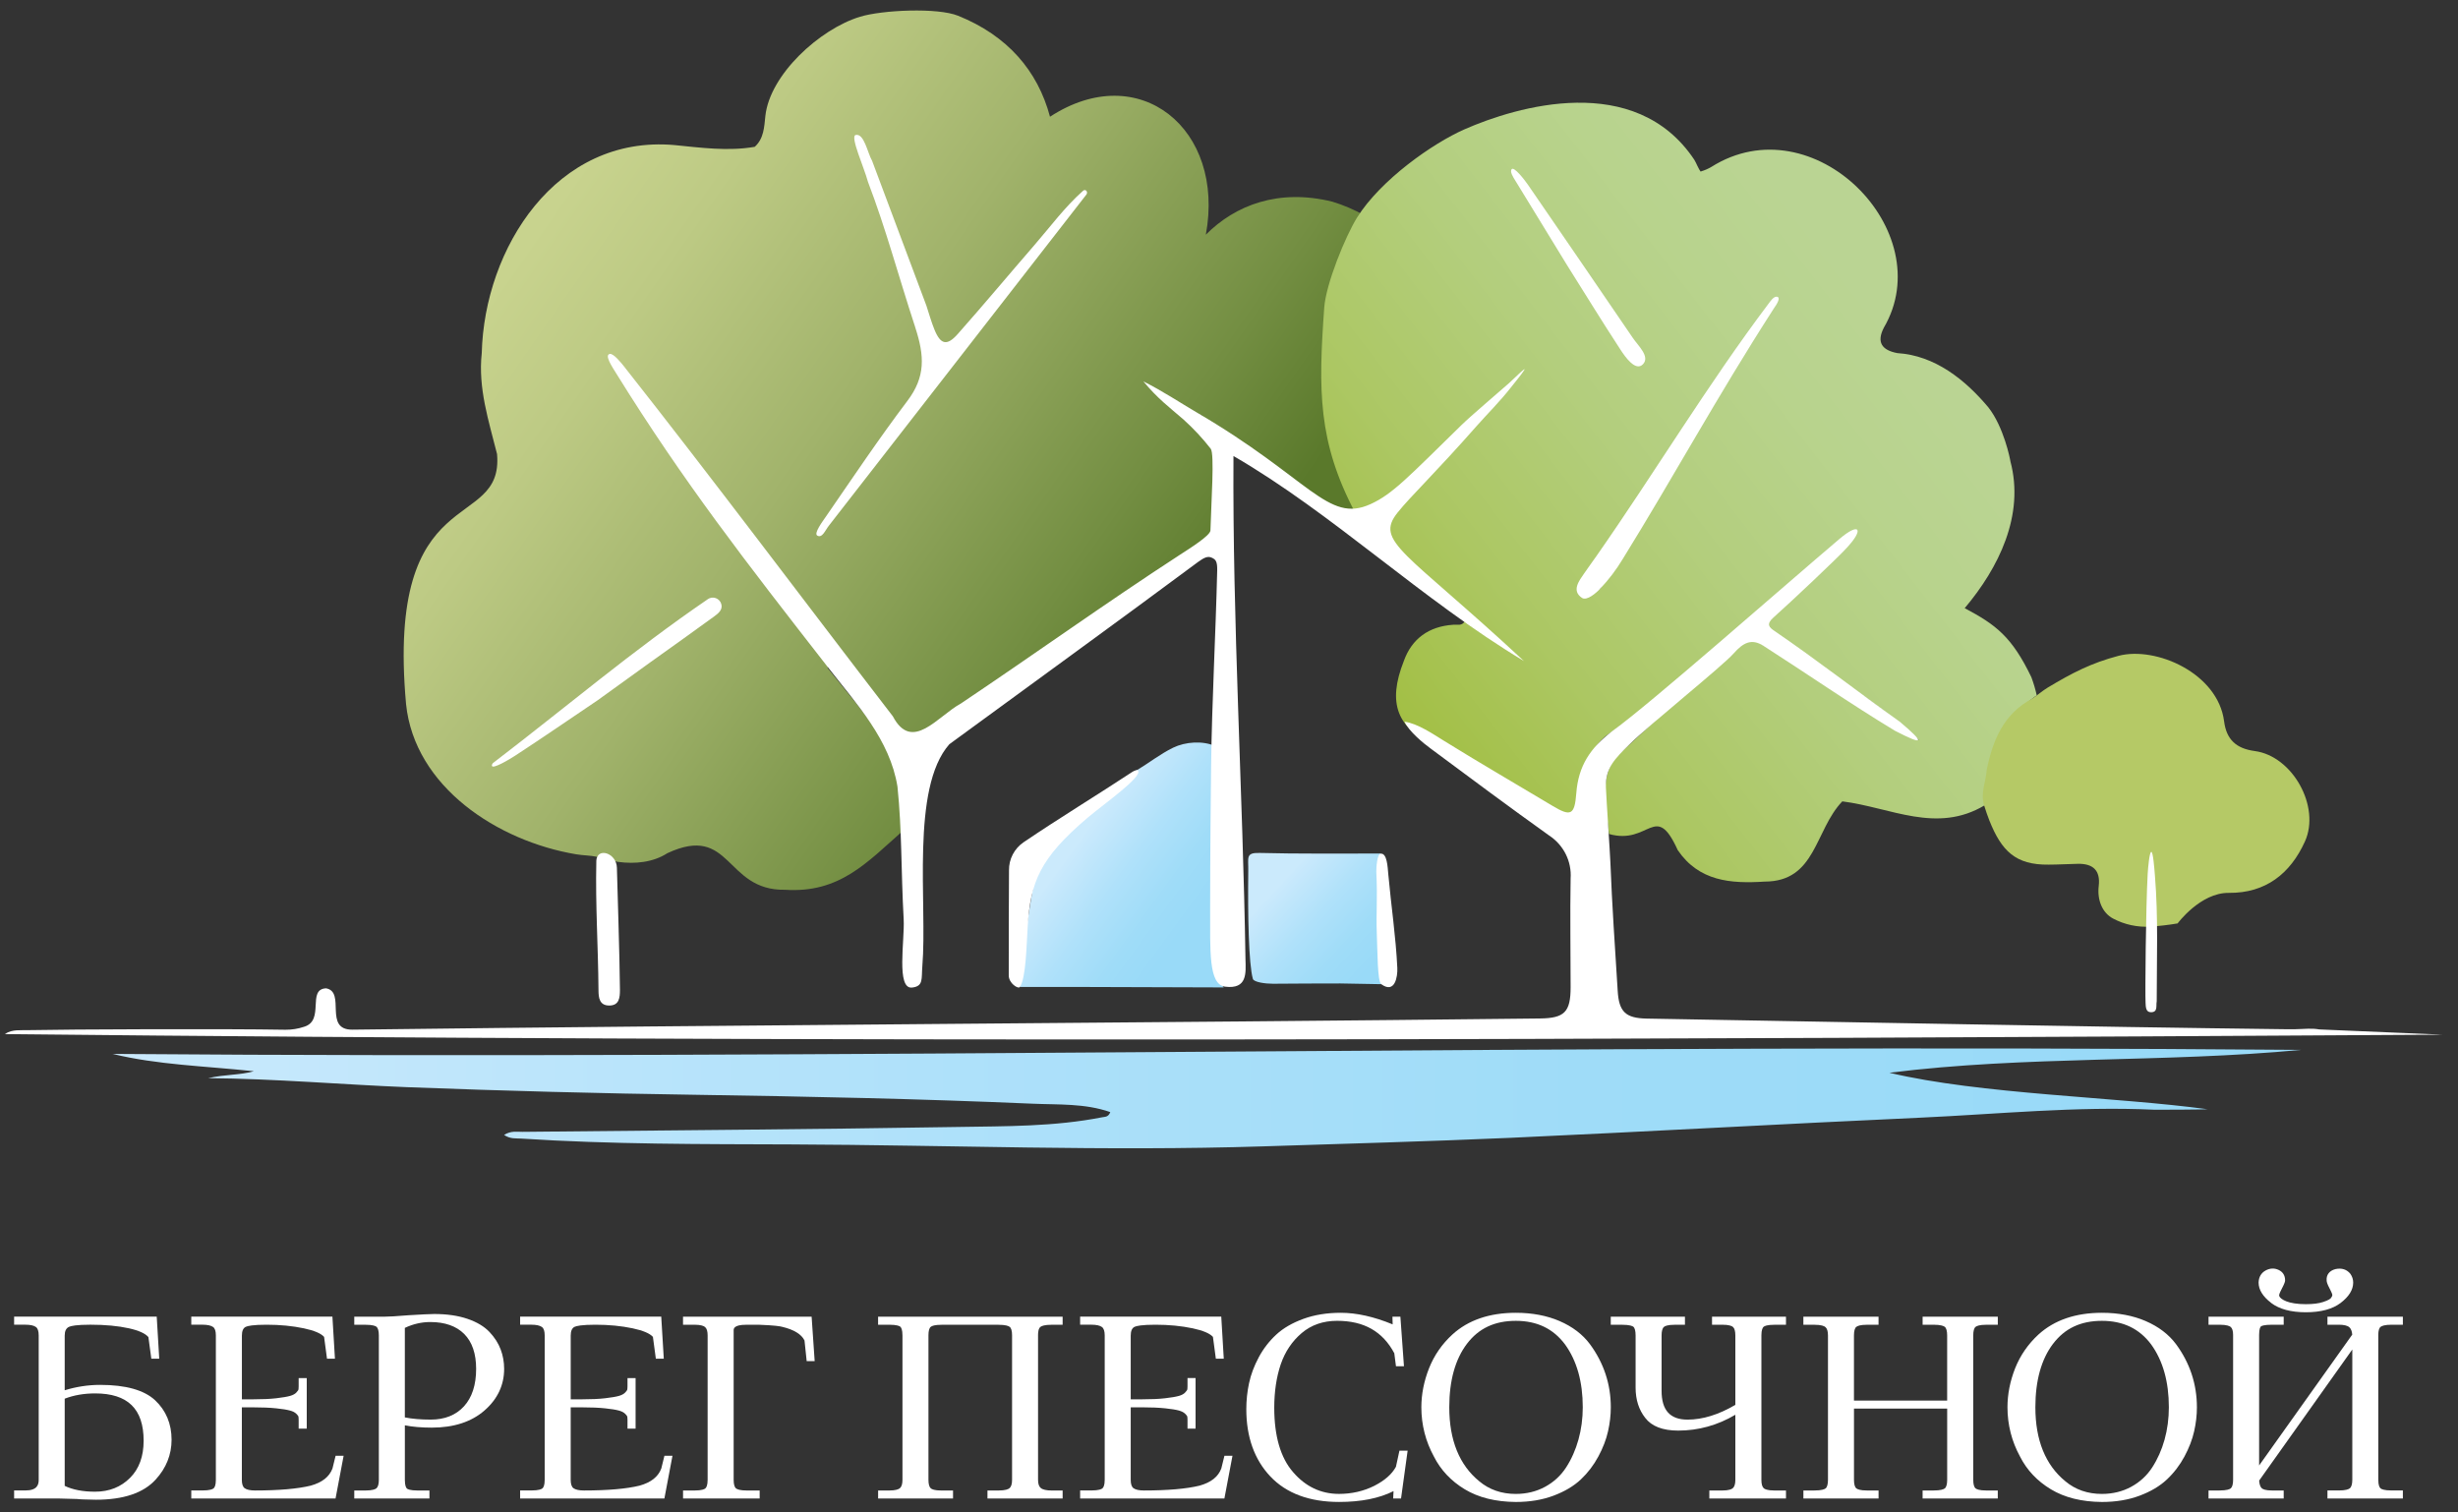 <svg width="117" height="72" viewBox="0 0 117 72" fill="none" xmlns="http://www.w3.org/2000/svg">
<rect x="0" y="0" width="117" height="72" fill="#333333" stroke="none"/>
<g clip-path="url(#clip0_1890_1310)">
<path d="M105.081 52.805C104.892 52.82 102.736 52.836 102.549 52.828C98.82 52.655 95.112 53.038 91.397 53.207C84.887 53.502 78.382 53.873 71.871 54.167C67.954 54.34 64.03 54.446 60.109 54.573C52.636 54.811 45.164 54.51 37.69 54.48C33.395 54.464 29.092 54.48 24.798 54.201C24.558 54.185 24.298 54.232 23.993 54.028C24.328 53.818 24.613 53.885 24.876 53.881C31.776 53.807 38.672 53.764 45.57 53.649C47.871 53.611 50.188 53.637 52.466 53.187C52.596 53.16 52.758 53.187 52.849 52.941C51.636 52.517 50.367 52.596 49.143 52.541C43.811 52.31 38.474 52.197 33.137 52.118C28.55 52.052 23.965 51.931 19.38 51.755C16.414 51.638 13.012 51.347 9.907 51.325C10.742 51.138 11.409 51.188 12.083 50.996C9.694 50.742 7.505 50.694 5.359 50.171C40.086 50.445 74.805 49.686 109.53 49.98C103.017 50.597 96.452 50.252 89.936 51.068C94.273 52.099 100.692 52.21 105.082 52.805H105.081Z" fill="url(#paint0_linear_1890_1310)"/>
<path d="M63.778 13.177C63.893 12.242 64.53 11.552 64.96 10.762C65.106 10.499 65.22 10.274 64.933 10.245C64.453 9.977 63.945 9.761 63.419 9.6C60.869 8.972 58.805 9.755 57.397 11.173C58.334 6.128 54.216 2.793 49.98 5.557C49.393 3.358 47.948 1.695 45.606 0.75C44.618 0.352 41.99 0.476 40.937 0.797C39.009 1.385 36.642 3.556 36.431 5.521C36.376 6.038 36.364 6.592 35.926 6.989C34.666 7.211 33.337 7.028 32.101 6.906C26.471 6.412 23.054 11.823 22.931 16.813C22.749 18.477 23.263 20.037 23.659 21.615C23.991 25.399 18.355 22.726 19.328 33.516C19.731 37.458 23.687 40.044 27.429 40.669C27.76 40.724 28.096 40.721 28.415 40.788C28.734 40.855 29.07 40.98 29.416 41.029C30.231 41.142 31.09 41.053 31.768 40.615C34.826 39.192 34.493 42.407 37.364 42.357C39.953 42.529 41.251 41.076 42.973 39.554C43.554 36.404 41.2 34.082 39.396 31.804C39.412 31.719 39.408 31.631 39.387 31.548C39.365 31.464 39.326 31.386 39.272 31.318C38.276 29.765 37.225 28.258 36.096 26.802C35.976 26.649 35.865 26.445 35.628 26.457C35.108 25.25 34.232 24.207 33.468 23.142C32.853 22.371 32.428 21.324 31.526 20.841C31.247 20.166 30.871 19.533 30.414 18.962C30.655 19.221 30.924 19.454 31.218 19.651L31.253 19.635L35.154 24.636C35.13 24.741 35.131 24.848 35.159 24.951C35.187 25.054 35.24 25.149 35.313 25.227C36.556 26.846 37.815 28.453 39.091 30.045C39.128 30.11 39.18 30.166 39.242 30.207C39.305 30.248 39.377 30.273 39.452 30.28C39.893 31.098 42.916 35.844 43.863 34.969C43.857 34.947 43.852 34.922 43.849 34.899L43.861 34.909C47.927 32.548 51.658 29.461 55.713 27.001C56.387 26.656 57.226 26.242 57.62 25.596C58.798 23.632 58.255 20.595 56.049 19.597L56.081 19.565C55.883 19.036 55.375 18.865 54.996 18.589C55.678 18.829 56.463 19.923 57.212 19.747C57.141 20.001 57.332 20.119 57.489 20.227C59.535 21.617 61.602 22.977 63.686 24.306C63.946 24.478 64.293 24.709 64.577 24.286C62.82 20.121 62.546 17.593 63.778 13.181V13.177ZM29.182 17.082C29.386 17.51 29.623 17.921 29.89 18.314C29.705 18.126 29.574 17.859 29.346 17.723C29.481 17.448 28.87 17.148 29.182 17.082ZM33.086 29.214C33.319 29.042 33.605 28.918 33.708 28.607C34.212 29.108 33.662 29.371 33.353 29.593C31.925 30.609 30.463 31.576 29.046 32.606C28.801 32.778 28.467 32.899 28.422 33.252C28.161 33.209 27.961 33.353 27.759 33.492C26.527 34.334 25.311 35.199 24.094 36.063C27.135 33.833 30.071 31.474 33.087 29.214H33.086ZM39.258 24.921C40.755 22.901 42.234 20.76 43.666 18.671C44.423 17.572 44.359 16.652 43.562 15.527C43.677 15.346 43.62 15.146 43.562 14.956C43.002 13.031 42.38 11.125 41.752 9.221C41.683 9.011 41.621 8.771 41.378 8.692C41.42 8.142 41.236 7.636 41.07 7.126C41.12 7.362 41.257 7.572 41.453 7.713C41.288 7.94 41.402 8.175 41.485 8.393C42.203 10.261 42.88 12.144 43.583 14.016C43.659 14.216 43.733 14.427 43.929 14.521C44.051 16.419 45.151 17.19 46.338 15.343C47.92 13.487 49.524 11.648 50.85 10.027C47.096 14.797 43.099 19.989 39.258 24.924V24.921Z" fill="url(#paint1_linear_1890_1310)"/>
<path d="M43.566 15.584C42.724 13.009 42.18 10.927 41.314 8.654C41.129 7.964 40.458 6.497 40.725 6.427C41.131 6.324 41.297 7.289 41.511 7.653C42.374 9.953 43.237 12.253 44.097 14.553C44.223 14.933 44.328 15.323 44.48 15.692C44.772 16.408 45.075 16.482 45.59 15.899C46.828 14.501 48.025 13.067 49.248 11.655C49.995 10.793 50.675 9.868 51.529 9.104C51.652 8.964 51.803 9.115 51.718 9.254L39.452 25.027C39.279 25.244 39.14 25.634 38.901 25.496C38.727 25.393 39.144 24.837 39.322 24.579C40.594 22.735 41.841 20.871 43.192 19.084C44.06 17.937 44.01 16.948 43.565 15.584H43.566Z" fill="white"/>
<path d="M33.678 28.531C33.733 28.49 33.798 28.464 33.867 28.453C33.936 28.443 34.005 28.449 34.07 28.473C34.135 28.496 34.193 28.536 34.24 28.586C34.287 28.637 34.319 28.698 34.336 28.765C34.407 29.024 34.192 29.2 34.016 29.329C33.001 30.073 31.973 30.797 30.951 31.53C30.116 32.13 29.283 32.73 28.452 33.333C27.154 34.209 25.863 35.095 24.554 35.952C24.261 36.144 23.431 36.642 23.414 36.449C23.414 36.421 23.42 36.394 23.433 36.37C23.445 36.345 23.465 36.324 23.488 36.308C26.971 33.643 30.11 30.972 33.682 28.531H33.678Z" fill="white"/>
<path d="M96.697 32.247C95.765 30.31 95.003 29.739 93.519 28.952C95.135 27.034 96.38 24.529 95.694 21.958C95.682 21.853 95.378 20.319 94.642 19.388C93.546 18.082 92.107 16.922 90.311 16.809C89.59 16.673 89.308 16.304 89.669 15.602C92.359 11.012 86.309 4.889 81.456 7.948C81.302 8.039 81.137 8.109 80.966 8.16C80.966 8.167 80.966 8.175 80.966 8.182C80.857 8.076 80.737 7.739 80.644 7.599C77.832 3.388 72.186 5.067 69.706 6.158C68.204 6.819 65.721 8.557 64.593 10.361C64.049 11.235 63.114 13.508 63.033 14.646C62.752 18.573 62.725 21.028 64.507 24.408C65.449 25.199 68.022 21.68 68.916 21.06C68.904 21.06 68.838 21.026 68.824 21.022C69.137 20.887 69.428 20.708 69.69 20.493C68.642 21.527 67.692 22.54 67.94 22.724C66.891 23.183 65.139 25.035 66.244 26.157C68.017 27.761 69.947 29.366 71.767 30.827C71.074 30.53 70.554 29.62 69.717 29.582C69.587 29.805 69.37 29.727 69.174 29.741C68.022 29.817 67.204 30.398 66.822 31.466C66.031 33.469 66.476 34.715 68.434 35.525C70.202 36.596 72.201 37.639 73.978 38.696C76.089 40.088 74.451 36.1 76.764 34.817C77.871 34.01 78.96 33.165 80.002 32.268L80.042 32.203C82.133 30.428 84.161 28.673 86.252 26.899C86.865 26.57 87.189 25.826 87.883 25.624C87.951 25.699 88.019 25.776 88.084 25.854C86.679 27.02 85.317 28.23 83.998 29.485C83.611 29.807 83.939 29.869 84.14 30.002C86.519 31.779 89.175 33.214 91.346 35.24C88.645 34.054 86.211 32.037 83.631 30.528C83.319 30.325 83.156 30.202 82.85 30.507C82.117 31.236 81.351 31.933 80.598 32.644C79.434 33.717 78.272 34.79 77.108 35.862C76.05 36.802 76.464 38.449 76.588 39.702C78.523 40.25 78.792 38.121 79.859 40.469C80.875 41.959 82.384 42.071 83.993 41.968C86.449 41.968 86.37 39.529 87.693 38.149C90.01 38.442 92.178 39.702 94.466 38.338C94.581 37.769 94.697 37.2 94.813 36.631C94.986 34.309 96.949 33.104 96.949 33.104C96.884 32.813 96.8 32.527 96.696 32.247H96.697ZM70.755 19.473C71.151 19.014 71.578 18.583 72.034 18.182C71.632 18.636 71.205 19.067 70.755 19.473ZM74.588 12.553C74.191 11.173 73.087 10.014 72.422 8.726C74.3 11.552 76.351 14.265 78.105 17.177C76.812 16.828 75.795 13.151 74.588 12.553ZM81.232 19.387C80.96 19.875 80.413 20.361 80.539 20.983C79.013 23.287 77.579 25.64 76.172 28.021C75.195 28.506 75.503 27.767 75.422 27.356H75.445C77.108 25.622 78.194 23.357 79.659 21.44C80.108 20.787 80.671 20.192 80.872 19.396C80.864 19.38 80.853 19.363 80.843 19.346C81.436 18.761 81.964 18.114 82.42 17.417C82.041 18.095 81.665 18.771 81.235 19.386L81.232 19.387ZM83.446 15.74C83.646 15.395 83.838 15.05 84.028 14.706C84.143 14.63 84.254 14.464 84.374 14.636C84.03 14.974 83.72 15.343 83.448 15.74H83.446Z" fill="url(#paint2_linear_1890_1310)"/>
<path d="M116.25 49.256C77.772 49.491 38.658 49.636 0.25 49.228V49.212C0.597 48.993 0.972 49.053 1.343 49.04C3.214 49 10.769 48.969 13.585 49.021C13.891 49.024 14.194 48.975 14.483 48.877C15.473 48.572 14.594 47.084 15.523 47.049C16.479 47.221 15.381 49.034 16.779 49.017C35.59 48.781 54.452 48.7 73.295 48.484C74.47 48.472 74.76 48.179 74.761 46.996C74.761 45.271 74.73 43.547 74.761 41.822C74.789 41.422 74.709 41.021 74.53 40.662C74.35 40.303 74.079 39.997 73.742 39.777C71.846 38.422 69.975 37.03 68.102 35.637C67.756 35.386 67.063 34.816 66.858 34.359C67.456 34.426 68.261 34.974 68.704 35.248C70.414 36.309 72.157 37.318 73.882 38.352C74.77 38.888 74.951 38.804 75.031 37.765C75.128 36.468 75.689 35.605 76.762 34.79C78.505 33.549 84.986 27.832 87.567 25.648C88.515 24.846 88.74 25.181 87.913 26.072C87.552 26.482 85.214 28.688 84.418 29.394C84.05 29.722 84.217 29.868 84.469 30.039C86.492 31.42 88.445 32.947 90.439 34.365C91.634 35.377 91.61 35.515 90.2 34.788C88.084 33.512 86.014 32.073 83.935 30.742C83.375 30.383 82.975 30.592 82.521 31.107C81.971 31.73 78.548 34.464 77.547 35.452C76.885 36.105 76.405 36.558 76.441 37.494C76.464 38.069 76.637 40.598 76.654 41.056C76.732 43.092 76.875 45.126 77.001 47.16C77.059 48.167 77.374 48.471 78.387 48.49C88.569 48.663 98.75 48.873 108.932 48.998H109.19C109.758 48.986 109.997 48.939 110.403 49.006L116.248 49.254L116.25 49.256Z" fill="white"/>
<path d="M76.171 28.021C75.973 28.235 75.534 28.612 75.304 28.464C74.784 28.119 75.177 27.634 75.398 27.308C75.598 27.015 75.792 26.756 75.985 26.479C78.769 22.496 81.278 18.309 84.198 14.435C84.282 14.323 84.431 14.11 84.572 14.125C84.776 14.148 84.607 14.442 84.421 14.704C81.714 18.911 79.67 22.686 77.245 26.606C76.94 27.114 76.579 27.59 76.171 28.022V28.021Z" fill="white"/>
<path d="M74.582 12.607L72.118 8.581C72.034 8.444 71.846 8.16 71.963 8.048C72.081 7.936 72.563 8.553 72.725 8.788C74.396 11.217 76.061 13.651 77.722 16.087C77.978 16.466 78.551 16.972 78.206 17.338C77.859 17.703 77.369 17.009 77.126 16.633C76.255 15.302 75.428 13.951 74.582 12.607Z" fill="white"/>
<path d="M57.856 45.751C57.865 44.104 57.856 37.3 57.856 35.524C57.257 35.246 56.418 35.312 55.839 35.594C55.214 35.9 54.683 36.326 54.093 36.678C52.534 37.613 51.428 39.121 50.065 40.313C49.583 40.735 49.333 41.336 49.218 41.978C48.969 43.39 48.769 44.811 48.525 46.225C48.45 46.475 48.462 46.742 48.557 46.985H51.684C53.779 46.985 56.157 47.006 58.251 47.006C57.924 46.65 57.854 46.223 57.856 45.75V45.751Z" fill="url(#paint3_linear_1890_1310)"/>
<path d="M65.797 41.988C65.818 41.736 65.756 41.484 65.624 41.269L65.633 41.255C65.733 41.063 65.763 40.843 65.717 40.632C63.956 40.632 61.709 40.651 59.951 40.604C59.275 40.585 59.431 40.836 59.417 41.466C59.391 43.536 59.435 45.89 59.637 46.601C59.683 46.758 60.24 46.833 60.596 46.831C61.663 46.82 62.731 46.82 63.798 46.817L65.735 46.852C65.807 46.761 65.844 46.649 65.844 46.533C65.771 45.014 65.835 43.499 65.796 41.986L65.797 41.988Z" fill="url(#paint4_linear_1890_1310)"/>
<path d="M54.173 36.692C54.361 36.996 52.614 38.217 51.762 38.934C49.495 40.863 49.055 41.976 48.918 44.097C48.858 45.052 48.838 46.532 48.55 46.981C48.468 47.103 48.014 46.808 48.016 46.434C48.016 44.766 48.016 43.099 48.028 41.432C48.024 41.169 48.085 40.911 48.206 40.677C48.327 40.445 48.503 40.245 48.72 40.097C50.41 38.951 52.214 37.855 53.917 36.734C53.987 36.698 54.127 36.62 54.172 36.692H54.173Z" fill="white"/>
<path d="M65.744 46.848C65.562 46.714 65.571 45.27 65.536 44.478C65.496 43.366 65.577 42.85 65.512 41.501C65.512 41.318 65.541 40.651 65.725 40.639C66.023 40.61 66.051 41.264 66.083 41.626C66.217 43.112 66.442 44.592 66.512 46.083C66.531 46.489 66.399 47.331 65.744 46.849V46.848Z" fill="white"/>
<path d="M39.434 31.797C35.477 26.72 32.53 22.929 29.354 17.811C29.127 17.447 28.759 16.895 29.028 16.849C29.201 16.818 29.565 17.27 29.678 17.411C34.009 22.903 38.19 28.5 42.499 34.099C43.416 35.84 44.635 34.087 45.734 33.493C49.221 31.156 52.632 28.706 56.147 26.421C56.623 26.111 57.61 25.498 57.617 25.25C57.654 23.901 57.816 21.61 57.631 21.363C57.24 20.862 56.804 20.394 56.33 19.967C55.648 19.376 55.117 18.989 54.425 18.156C55.359 18.625 56.179 19.174 56.927 19.612C62.376 22.794 63.197 24.922 65.229 24.002C66.282 23.528 67.038 22.706 69.56 20.241C70.04 19.772 71.227 18.773 71.831 18.237C72.056 18.038 72.713 17.375 72.54 17.638C72.367 17.9 72.181 18.105 71.918 18.445C71.415 19.09 70.787 19.717 70.323 20.241C68.3 22.539 67.147 23.622 66.528 24.397C65.412 25.79 66.874 26.206 72.54 31.469C67.678 28.553 63.453 24.456 58.713 21.708C58.663 29.625 59.159 37.701 59.284 45.665C59.303 46.327 59.376 47.1 58.319 46.971C57.519 46.873 57.608 45.265 57.602 43.26C57.602 40.727 57.633 37.589 57.649 36.399C57.688 33.381 57.865 30.236 57.938 27.162C57.948 26.72 57.867 26.633 57.676 26.547C57.485 26.461 57.311 26.547 57.034 26.747C53.105 29.666 49.137 32.533 45.189 35.428C43.333 37.532 44.149 43.037 43.903 45.995C43.853 46.599 43.969 46.949 43.413 47.013C42.651 47.099 43.067 44.75 43.015 43.771C42.885 41.422 42.936 39.539 42.719 37.446C42.361 35.215 40.768 33.51 39.436 31.799L39.434 31.797Z" fill="white"/>
<path d="M28.383 41.003C28.398 40.305 29.35 40.597 29.364 41.308C29.375 41.813 29.501 45.689 29.509 47.121C29.509 47.483 29.481 47.863 29.008 47.868C28.535 47.872 28.488 47.502 28.488 47.136C28.471 45.018 28.339 43.126 28.385 41.003H28.383Z" fill="white"/>
<path d="M107.323 35.752C106.441 35.636 105.977 35.204 105.866 34.336C105.572 32.049 102.626 30.754 100.842 31.22C99.538 31.564 98.632 32.035 97.468 32.734C97.214 32.887 96.939 33.129 96.727 33.262C95.367 33.983 94.856 35.242 94.568 36.641C94.533 37.207 94.253 37.755 94.447 38.351C94.538 38.63 94.584 38.782 94.692 39.056C95.272 40.512 95.942 41.181 97.516 41.161C97.977 41.161 98.438 41.13 98.903 41.122C99.623 41.107 99.986 41.432 99.899 42.175C99.821 42.83 100.055 43.447 100.582 43.728C101.127 44.016 101.742 44.149 102.358 44.112C102.792 44.082 103.224 44.032 103.654 43.959C103.654 43.959 104.738 42.491 106.09 42.505C107.844 42.522 109.018 41.591 109.712 40.063C110.469 38.4 109.123 35.989 107.323 35.753V35.752Z" fill="#B5C966"/>
<path d="M102.228 41.616C102.249 41.259 102.316 40.555 102.402 40.554C102.486 40.553 102.546 41.32 102.575 41.702C102.737 43.686 102.659 45.648 102.659 47.67C102.616 47.869 102.729 48.187 102.386 48.187C102.134 48.187 102.138 47.926 102.128 47.734C102.104 47.304 102.14 43.22 102.228 41.616Z" fill="white"/>
<path d="M4.771 65.927C4.2 65.927 3.632 66.013 3.08 66.183V63.581C3.08 63.366 3.146 63.231 3.28 63.166C3.38 63.119 3.64 63.062 4.303 63.062C5.009 63.062 5.625 63.12 6.135 63.233C6.606 63.338 6.918 63.479 7.064 63.653L7.203 64.68H7.58L7.46 62.679H0.672V63.062H1.204C1.44 63.062 1.611 63.099 1.71 63.172C1.798 63.236 1.842 63.37 1.842 63.57V70.447C1.842 70.682 1.769 70.953 1.204 70.953H0.672V71.335H2.771C2.791 71.335 3.086 71.342 3.66 71.359C3.672 71.359 3.694 71.361 3.721 71.364C3.759 71.367 3.81 71.371 3.88 71.376C3.946 71.379 4.011 71.382 4.069 71.382H4.074C4.232 71.389 4.398 71.394 4.571 71.394C5.88 71.394 6.835 71.07 7.41 70.434C7.912 69.886 8.167 69.248 8.167 68.538C8.167 67.778 7.902 67.145 7.38 66.657C6.86 66.173 5.981 65.927 4.77 65.927H4.771ZM3.08 66.584C3.512 66.418 3.998 66.333 4.526 66.333C6.081 66.333 6.837 67.069 6.837 68.585C6.837 69.331 6.62 69.924 6.193 70.35C5.759 70.789 5.198 71.012 4.526 71.012C3.944 71.012 3.458 70.918 3.08 70.734V66.584Z" fill="white"/>
<path d="M15.827 69.904C15.676 70.304 15.334 70.572 14.789 70.724C14.163 70.876 13.272 70.954 12.139 70.954C11.909 70.954 11.742 70.917 11.645 70.845C11.557 70.781 11.512 70.646 11.512 70.448V66.996H12.057C12.482 66.996 12.851 67.012 13.15 67.043C13.441 67.073 13.662 67.109 13.808 67.15C13.94 67.185 14.037 67.236 14.1 67.299C14.192 67.39 14.202 67.427 14.203 67.428C14.209 67.454 14.216 67.504 14.216 67.597V68.01H14.601V65.603H14.216V65.992C14.216 66.085 14.209 66.135 14.203 66.161C14.203 66.162 14.192 66.2 14.1 66.297C14.037 66.362 13.941 66.413 13.813 66.45C13.674 66.491 13.452 66.528 13.155 66.563C12.855 66.598 12.487 66.614 12.059 66.614H11.514V63.582C11.514 63.365 11.572 63.229 11.692 63.166C11.787 63.12 12.038 63.063 12.689 63.063C13.34 63.063 13.924 63.121 14.466 63.235C14.958 63.34 15.28 63.477 15.427 63.643L15.565 64.68H15.943L15.823 62.679H9.105V63.062H9.637C9.873 63.062 10.044 63.099 10.144 63.172C10.232 63.236 10.275 63.37 10.275 63.57V70.447C10.275 70.707 10.216 70.813 10.167 70.853C10.122 70.891 9.995 70.953 9.637 70.953H9.105V71.335H15.972L16.357 69.3H15.975L15.827 69.902V69.904Z" fill="white"/>
<path d="M23.296 63.406C23.048 63.144 22.695 62.933 22.246 62.781C21.803 62.63 21.273 62.553 20.669 62.553C20.48 62.553 20.068 62.574 19.442 62.612C18.887 62.658 18.489 62.682 18.259 62.682H16.863V63.065H17.394C17.753 63.065 17.879 63.127 17.924 63.163C17.994 63.224 18.033 63.365 18.033 63.571V70.448C18.033 70.648 17.993 70.787 17.918 70.85C17.872 70.889 17.742 70.955 17.394 70.955H16.863V71.337H20.441V70.955H19.886C19.516 70.955 19.402 70.891 19.37 70.863C19.334 70.831 19.271 70.734 19.271 70.448V67.852C19.632 67.925 20.062 67.962 20.553 67.962C21.601 67.962 22.447 67.686 23.068 67.14C23.686 66.599 23.997 65.934 23.997 65.165C23.997 64.84 23.941 64.528 23.831 64.238C23.722 63.946 23.542 63.666 23.297 63.406H23.296ZM19.27 63.214C19.66 63.029 20.067 62.935 20.482 62.935C21.177 62.935 21.721 63.127 22.097 63.504C22.474 63.882 22.664 64.44 22.664 65.165C22.664 65.928 22.469 66.529 22.082 66.951C21.699 67.368 21.168 67.58 20.505 67.58C20.037 67.58 19.622 67.546 19.27 67.475V63.214Z" fill="white"/>
<path d="M31.479 69.904C31.328 70.304 30.987 70.572 30.442 70.724C29.816 70.876 28.924 70.954 27.792 70.954C27.562 70.954 27.395 70.917 27.297 70.845C27.209 70.781 27.165 70.646 27.165 70.448V66.996H27.71C28.135 66.996 28.503 67.012 28.802 67.043C29.094 67.073 29.314 67.109 29.461 67.15C29.592 67.185 29.689 67.236 29.752 67.299C29.845 67.39 29.854 67.427 29.855 67.428C29.861 67.454 29.869 67.504 29.869 67.597V68.01H30.254V65.603H29.869V65.992C29.869 66.085 29.861 66.135 29.855 66.161C29.855 66.162 29.845 66.2 29.752 66.297C29.689 66.362 29.593 66.413 29.466 66.45C29.326 66.491 29.105 66.528 28.807 66.563C28.508 66.598 28.139 66.614 27.711 66.614H27.166V63.582C27.166 63.365 27.225 63.229 27.344 63.166C27.439 63.12 27.691 63.063 28.342 63.063C28.993 63.063 29.576 63.121 30.118 63.235C30.61 63.34 30.933 63.477 31.079 63.643L31.218 64.68H31.596L31.475 62.679H24.758V63.062H25.29C25.526 63.062 25.697 63.099 25.796 63.172C25.884 63.236 25.927 63.37 25.927 63.57V70.447C25.927 70.707 25.869 70.813 25.819 70.853C25.775 70.891 25.647 70.953 25.29 70.953H24.758V71.335H31.625L32.01 69.3H31.627L31.479 69.902V69.904Z" fill="white"/>
<path d="M32.512 62.68V63.063H33.054C33.365 63.063 33.502 63.123 33.561 63.174C33.642 63.243 33.683 63.376 33.683 63.571V70.448C33.683 70.707 33.624 70.813 33.573 70.856C33.53 70.893 33.404 70.955 33.056 70.955H32.513V71.337H36.16V70.955H35.548C35.227 70.955 35.091 70.9 35.034 70.855C34.961 70.795 34.922 70.654 34.922 70.449V63.327C34.922 63.262 34.922 63.065 35.513 63.065H36.14C36.86 63.092 37.132 63.134 37.239 63.165C37.796 63.299 38.15 63.518 38.294 63.813L38.398 64.797H38.778L38.633 62.68H32.514H32.512Z" fill="white"/>
<path d="M41.798 63.063H42.318C42.709 63.063 42.825 63.131 42.856 63.159C42.902 63.201 42.957 63.308 42.957 63.571V70.448C42.957 70.642 42.916 70.776 42.835 70.845C42.776 70.895 42.639 70.955 42.318 70.955H41.798V71.337H45.364V70.955H44.809C44.49 70.955 44.359 70.899 44.305 70.852C44.233 70.789 44.194 70.649 44.194 70.449V63.56C44.194 63.356 44.233 63.218 44.306 63.162C44.363 63.117 44.497 63.066 44.821 63.066H47.524C47.857 63.066 47.999 63.119 48.058 63.163C48.134 63.22 48.174 63.357 48.174 63.56V70.449C48.174 70.643 48.133 70.777 48.052 70.845C47.993 70.895 47.852 70.955 47.523 70.955H47.003V71.337H50.581V70.955H50.061C49.814 70.955 49.635 70.915 49.542 70.838C49.454 70.766 49.411 70.635 49.411 70.449V63.548C49.411 63.412 49.431 63.235 49.53 63.163C49.591 63.117 49.735 63.065 50.061 63.065H50.581V62.682H41.797V63.065L41.798 63.063Z" fill="white"/>
<path d="M58.135 69.904C57.985 70.304 57.643 70.572 57.098 70.724C56.472 70.876 55.58 70.954 54.448 70.954C54.219 70.954 54.052 70.917 53.953 70.844C53.865 70.781 53.822 70.646 53.822 70.447V66.995H54.366C54.792 66.995 55.16 67.011 55.46 67.042C55.751 67.072 55.971 67.108 56.117 67.148C56.248 67.185 56.347 67.236 56.408 67.298C56.501 67.389 56.512 67.427 56.512 67.427C56.518 67.452 56.525 67.503 56.525 67.596V68.009H56.909V65.602H56.525V65.991C56.525 66.084 56.518 66.134 56.512 66.157C56.512 66.162 56.498 66.2 56.406 66.297C56.344 66.362 56.248 66.413 56.123 66.45C55.981 66.491 55.758 66.529 55.464 66.563C55.164 66.598 54.796 66.614 54.366 66.614H53.822V63.582C53.822 63.365 53.881 63.229 53.999 63.166C54.094 63.12 54.346 63.063 54.998 63.063C55.65 63.063 56.233 63.121 56.774 63.235C57.265 63.34 57.588 63.477 57.736 63.643L57.874 64.68H58.251L58.132 62.679H51.414V63.062H51.945C52.182 63.062 52.353 63.099 52.451 63.171C52.539 63.236 52.584 63.37 52.584 63.569V70.445C52.584 70.705 52.525 70.81 52.474 70.853C52.431 70.891 52.303 70.953 51.945 70.953H51.414V71.335H58.281L58.666 69.3H58.283L58.135 69.902V69.904Z" fill="white"/>
<path d="M66.44 69.835C66.256 70.177 65.91 70.479 65.413 70.734C64.903 70.988 64.339 71.117 63.737 71.117C62.873 71.117 62.138 70.767 61.548 70.077C60.955 69.397 60.654 68.366 60.654 67.014C60.654 66.247 60.758 65.551 60.963 64.947C61.167 64.349 61.502 63.849 61.962 63.459C62.417 63.073 62.983 62.877 63.643 62.877C64.924 62.877 65.814 63.382 66.368 64.421L66.448 65.041H66.828L66.658 62.68H66.28L66.29 63.047C65.401 62.68 64.571 62.495 63.82 62.495C63.169 62.495 62.572 62.591 62.048 62.781C61.52 62.972 61.082 63.225 60.749 63.534C60.417 63.84 60.136 64.203 59.916 64.613C59.699 65.02 59.542 65.434 59.455 65.843C59.367 66.249 59.324 66.667 59.324 67.085C59.324 68.406 59.709 69.484 60.469 70.287C61.23 71.092 62.332 71.5 63.74 71.5C64.784 71.5 65.654 71.326 66.332 70.984L66.314 71.336H66.689L67.003 69.058H66.613L66.444 69.836L66.44 69.835Z" fill="white"/>
<path d="M74.237 62.889C73.631 62.628 72.93 62.495 72.152 62.495C70.902 62.495 69.886 62.842 69.134 63.528C68.639 63.981 68.265 64.522 68.021 65.138C67.779 65.752 67.656 66.375 67.656 66.993C67.656 67.823 67.858 68.615 68.254 69.339C68.576 69.977 69.068 70.502 69.722 70.897C70.374 71.291 71.192 71.494 72.153 71.501C72.812 71.501 73.416 71.401 73.945 71.202C74.477 71.003 74.915 70.742 75.25 70.426C75.582 70.112 75.861 69.746 76.081 69.336C76.299 68.93 76.456 68.526 76.542 68.136C76.63 67.748 76.674 67.364 76.674 66.993C76.674 65.892 76.339 64.882 75.68 63.988C75.333 63.522 74.847 63.153 74.238 62.89L74.237 62.889ZM69.827 63.97C70.386 63.235 71.146 62.878 72.151 62.878C73.156 62.878 73.932 63.247 74.496 64.002C75.056 64.777 75.339 65.782 75.339 66.992C75.339 67.528 75.269 68.047 75.133 68.536C74.997 69.022 74.8 69.467 74.545 69.859C74.296 70.243 73.96 70.553 73.547 70.778C73.134 71.003 72.664 71.118 72.15 71.118C71.474 71.118 70.89 70.916 70.415 70.517C69.466 69.746 68.985 68.56 68.985 66.993C68.985 65.724 69.268 64.706 69.826 63.971L69.827 63.97Z" fill="white"/>
<path d="M81.492 63.063H81.977C82.297 63.063 82.433 63.121 82.488 63.169C82.563 63.232 82.602 63.371 82.602 63.571V66.877C81.813 67.344 81.047 67.581 80.327 67.581C79.495 67.581 79.091 67.133 79.091 66.212V63.571C79.091 63.37 79.129 63.231 79.203 63.168C79.246 63.129 79.371 63.065 79.719 63.065H80.203V62.682H76.672V63.065H77.203C77.572 63.065 77.702 63.125 77.746 63.159C77.815 63.214 77.854 63.36 77.854 63.571V66.061C77.854 66.629 78.008 67.112 78.311 67.496C78.615 67.898 79.144 68.103 79.881 68.103C80.843 68.103 81.757 67.85 82.602 67.349V70.448C82.602 70.637 82.563 70.77 82.484 70.842C82.428 70.893 82.294 70.955 81.977 70.955H81.364V71.337H85.012V70.955H84.469C84.122 70.955 83.998 70.888 83.955 70.848C83.879 70.779 83.842 70.644 83.842 70.448V63.571C83.842 63.309 83.9 63.204 83.947 63.162C83.989 63.126 84.111 63.065 84.469 63.065H85.012V62.682H81.492V63.065V63.063Z" fill="white"/>
<path d="M91.514 63.063H92.034C92.392 63.063 92.524 63.127 92.571 63.164C92.645 63.225 92.684 63.365 92.684 63.571V66.673H88.248V63.571C88.248 63.365 88.286 63.224 88.361 63.165C88.418 63.12 88.551 63.065 88.863 63.065H89.418V62.682H85.84V63.065H86.36C86.691 63.065 86.83 63.125 86.889 63.175C86.97 63.243 87.011 63.376 87.011 63.571V70.448C87.011 70.654 86.972 70.794 86.899 70.854C86.852 70.892 86.721 70.954 86.361 70.954H85.841V71.336H89.419V70.954H88.864C88.551 70.954 88.419 70.899 88.362 70.854C88.288 70.794 88.249 70.654 88.249 70.448V67.055H92.685V70.448C92.685 70.653 92.646 70.794 92.572 70.854C92.515 70.899 92.376 70.954 92.035 70.954H91.515V71.336H95.094V70.954H94.539C94.228 70.954 94.093 70.899 94.037 70.854C93.964 70.794 93.926 70.653 93.926 70.448V63.571C93.926 63.365 93.964 63.224 94.037 63.165C94.095 63.12 94.229 63.065 94.541 63.065H95.095V62.682H91.516V63.065L91.514 63.063Z" fill="white"/>
<path d="M102.135 62.889C101.53 62.628 100.828 62.495 100.051 62.495C98.8 62.495 97.785 62.842 97.032 63.528C96.538 63.981 96.164 64.522 95.919 65.138C95.677 65.752 95.555 66.375 95.555 66.993C95.555 67.823 95.757 68.615 96.153 69.339C96.474 69.977 96.966 70.502 97.621 70.897C98.272 71.291 99.09 71.494 100.052 71.501C100.71 71.501 101.314 71.401 101.844 71.202C102.376 71.003 102.814 70.742 103.148 70.426C103.48 70.112 103.76 69.746 103.98 69.336C104.198 68.93 104.354 68.526 104.441 68.136C104.529 67.748 104.572 67.364 104.572 66.993C104.572 65.892 104.237 64.882 103.578 63.988C103.231 63.522 102.745 63.153 102.136 62.89L102.135 62.889ZM97.726 63.97C98.284 63.235 99.045 62.878 100.049 62.878C101.054 62.878 101.831 63.247 102.395 64.002C102.955 64.777 103.237 65.782 103.237 66.992C103.237 67.528 103.168 68.047 103.032 68.536C102.896 69.022 102.698 69.467 102.443 69.859C102.194 70.243 101.858 70.553 101.445 70.778C101.033 71.003 100.562 71.118 100.048 71.118C99.372 71.118 98.788 70.916 98.313 70.517C97.365 69.746 96.883 68.56 96.883 66.993C96.883 65.724 97.166 64.706 97.724 63.971L97.726 63.97Z" fill="white"/>
<path d="M108.106 62.026C108.493 62.32 109.049 62.47 109.759 62.47C110.469 62.47 111.027 62.32 111.413 62.026C111.81 61.724 112.011 61.398 112.011 61.057C112.011 60.909 111.968 60.772 111.88 60.644C111.71 60.43 111.465 60.351 111.166 60.415C110.877 60.492 110.728 60.686 110.747 60.952C110.747 61.009 110.764 61.107 110.897 61.356C111.009 61.572 111.017 61.629 111.018 61.638C111.018 61.687 110.995 61.739 110.951 61.794C110.924 61.828 110.841 61.896 110.581 61.981C110.373 62.051 110.096 62.085 109.759 62.085C109.555 62.085 109.371 62.072 109.212 62.047C109.054 62.022 108.925 61.988 108.828 61.949C108.734 61.912 108.657 61.87 108.599 61.826C108.538 61.778 108.511 61.742 108.501 61.719C108.484 61.684 108.485 61.666 108.489 61.638C108.489 61.628 108.498 61.569 108.616 61.343C108.751 61.086 108.77 61.002 108.77 60.95C108.77 60.716 108.661 60.543 108.452 60.45C108.253 60.36 108.047 60.37 107.841 60.482C107.633 60.596 107.517 60.792 107.508 61.055C107.508 61.395 107.709 61.72 108.106 62.023V62.026Z" fill="white"/>
<path d="M113.318 63.164C113.376 63.119 113.513 63.063 113.844 63.063H114.376V62.68H110.786V63.063H111.33C111.567 63.063 111.74 63.104 111.827 63.183C111.907 63.254 111.953 63.372 111.966 63.534L107.533 69.763V63.547C107.533 63.25 107.594 63.166 107.62 63.144C107.641 63.125 107.745 63.063 108.148 63.063H108.703V62.68H105.125V63.063H105.645C106.003 63.063 106.133 63.129 106.18 63.169C106.256 63.233 106.295 63.36 106.295 63.547V70.448C106.295 70.649 106.256 70.788 106.185 70.851C106.141 70.889 106.012 70.954 105.645 70.954H105.125V71.336H108.703V70.954H108.148C107.839 70.954 107.711 70.895 107.658 70.846C107.588 70.782 107.546 70.656 107.535 70.482L111.969 64.242V70.445C111.969 70.644 111.929 70.783 111.853 70.848C111.797 70.895 111.66 70.953 111.33 70.953H110.786V71.335H114.376V70.953H113.844C113.485 70.953 113.359 70.891 113.314 70.854C113.265 70.812 113.206 70.707 113.206 70.445V63.545C113.206 63.354 113.244 63.221 113.318 63.162V63.164Z" fill="white"/>
</g>
<defs>
<linearGradient id="paint0_linear_1890_1310" x1="5.358" y1="52.286" x2="109.529" y2="52.286" gradientUnits="userSpaceOnUse">
<stop stop-color="#CBEAFC"/>
<stop offset="0.02" stop-color="#C9E9FC"/>
<stop offset="0.37" stop-color="#AFE1FA"/>
<stop offset="0.67" stop-color="#9FDCF8"/>
<stop offset="0.91" stop-color="#99DAF8"/>
</linearGradient>
<linearGradient id="paint1_linear_1890_1310" x1="25.112" y1="11.573" x2="55.335" y2="32.649" gradientUnits="userSpaceOnUse">
<stop stop-color="#C8D38E"/>
<stop offset="0.16" stop-color="#BDCA84"/>
<stop offset="0.45" stop-color="#A1B36B"/>
<stop offset="0.82" stop-color="#738E42"/>
<stop offset="1" stop-color="#5A792B"/>
</linearGradient>
<linearGradient id="paint2_linear_1890_1310" x1="65.588" y1="34.685" x2="92.525" y2="13.841" gradientUnits="userSpaceOnUse">
<stop stop-color="#A1BE40"/>
<stop offset="0.26" stop-color="#ACC763"/>
<stop offset="0.51" stop-color="#B3CE7D"/>
<stop offset="0.74" stop-color="#B8D38D"/>
<stop offset="0.91" stop-color="#BAD493"/>
</linearGradient>
<linearGradient id="paint3_linear_1890_1310" x1="51.405" y1="39.956" x2="57.193" y2="44.169" gradientUnits="userSpaceOnUse">
<stop stop-color="#CBEAFC"/>
<stop offset="0.02" stop-color="#C9E9FC"/>
<stop offset="0.37" stop-color="#AFE1FA"/>
<stop offset="0.67" stop-color="#9FDCF8"/>
<stop offset="0.91" stop-color="#99DAF8"/>
</linearGradient>
<linearGradient id="paint4_linear_1890_1310" x1="60.959" y1="42.055" x2="65.677" y2="46.415" gradientUnits="userSpaceOnUse">
<stop stop-color="#CBEAFC"/>
<stop offset="0.02" stop-color="#C9E9FC"/>
<stop offset="0.37" stop-color="#AFE1FA"/>
<stop offset="0.67" stop-color="#9FDCF8"/>
<stop offset="0.91" stop-color="#99DAF8"/>
</linearGradient>
<clipPath id="clip0_1890_1310">
<rect width="116" height="71" fill="white" transform="translate(0.25 0.5)"/>
</clipPath>
</defs>
</svg>
